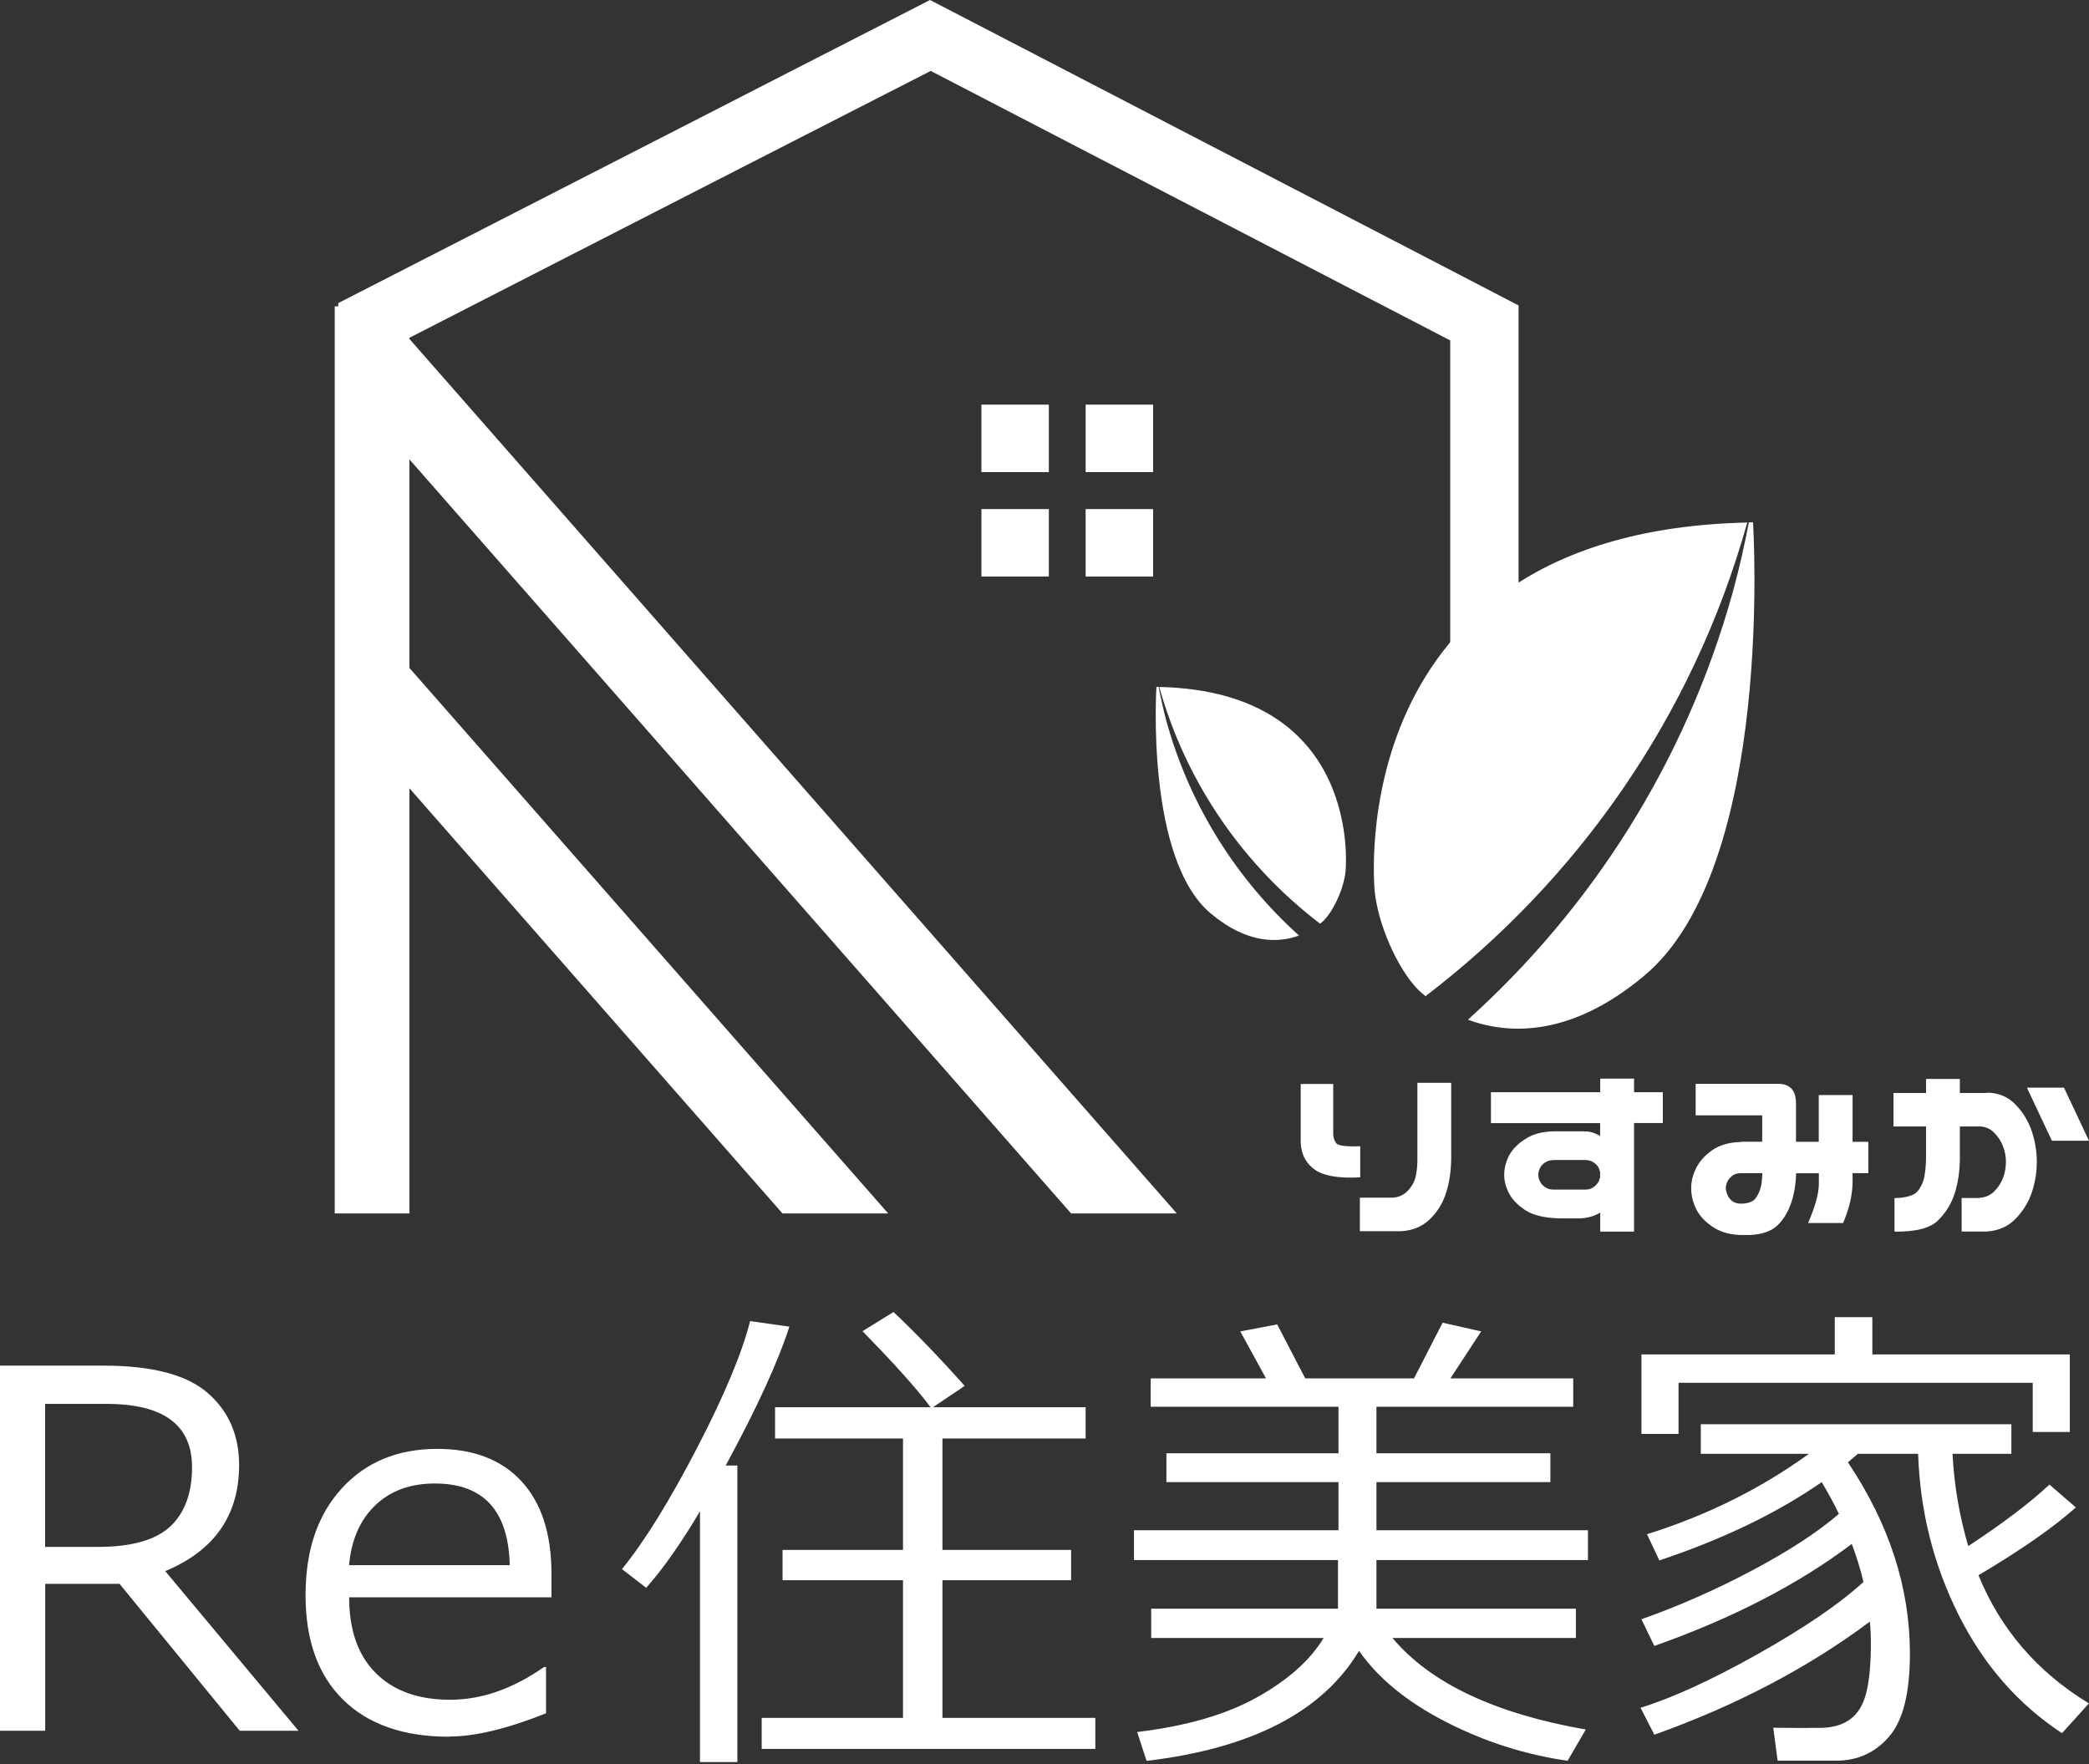 <svg width="135" height="114" viewBox="0 0 135 114" fill="none" xmlns="http://www.w3.org/2000/svg">
<rect x="0" y="0" width="135" height="114" fill="#333333" stroke="none"/>
<path d="M26.456 50.937L50.566 78.415H57.397L26.456 43.16V29.683L69.219 78.415H76.05L26.456 21.899V21.829L45.831 11.905L50.291 9.624L60.113 4.601L60.145 4.575L60.183 4.601L93.687 21.982L93.719 21.995V23.427V41.856H98.135V23.427V19.944V19.739L93.687 17.426L62.631 1.31L60.1 0L58.17 0.99L50.291 5.023L45.831 7.31L21.861 19.586V19.797H21.631V78.415H26.456V50.937Z" fill="white"/>
<path d="M74.517 32.898H70.158V37.256H74.517V32.898Z" fill="white"/>
<path d="M67.781 32.898H63.423V37.256H67.781V32.898Z" fill="white"/>
<path d="M74.517 26.149H70.158V30.508H74.517V26.149Z" fill="white"/>
<path d="M67.781 26.149H63.423V30.508H67.781V26.149Z" fill="white"/>
<path d="M112.922 33.767C86.466 34.355 88.837 57.57 88.837 57.57C89.048 59.743 90.32 62.625 91.662 63.973C91.662 63.973 91.828 64.133 92.122 64.376C101.886 56.912 109.382 46.394 112.915 33.767H112.922Z" fill="white"/>
<path d="M113.28 33.747C113.19 33.747 113.107 33.754 113.018 33.76C112.73 35.268 112.391 36.77 111.976 38.278C108.915 49.301 102.832 58.707 94.863 65.896C97.457 66.849 101.477 67.059 106.25 63.059C114.737 55.985 113.286 33.747 113.286 33.747H113.28Z" fill="white"/>
<path d="M74.913 44.393C88.14 44.687 86.958 56.292 86.958 56.292C86.85 57.378 86.21 58.816 85.54 59.493C85.54 59.493 85.463 59.57 85.309 59.691C80.427 55.959 76.683 50.7 74.913 44.387V44.393Z" fill="white"/>
<path d="M74.74 44.387C74.785 44.387 74.83 44.387 74.874 44.387C75.021 45.141 75.188 45.895 75.392 46.649C76.926 52.157 79.967 56.867 83.948 60.458C82.651 60.931 80.645 61.04 78.255 59.039C74.012 55.506 74.734 44.387 74.734 44.387H74.74Z" fill="white"/>
<path d="M19.292 111.843H15.49L7.726 102.353H2.92V111.843H0V88.25H6.684C9.828 88.25 12.071 88.838 13.426 90.02C14.781 91.202 15.452 92.749 15.452 94.672C15.452 97.918 13.86 100.206 10.678 101.529L19.292 111.849V111.843ZM2.914 90.723V99.963H6.346C8.505 99.963 10.058 99.522 10.998 98.647C11.937 97.771 12.41 96.493 12.41 94.813C12.41 92.084 10.569 90.723 6.882 90.723H2.92H2.914Z" fill="white"/>
<path d="M29.031 112.232C26.085 112.232 23.804 111.439 22.18 109.848C20.557 108.257 19.746 106.001 19.746 103.087C19.746 100.173 20.526 97.899 22.078 96.192C23.631 94.486 25.695 93.63 28.264 93.63C30.603 93.63 32.418 94.333 33.702 95.726C34.993 97.125 35.638 99.119 35.638 101.707V103.222H22.564C22.564 105.35 23.139 106.985 24.296 108.129C25.452 109.273 27.044 109.842 29.082 109.842C31.12 109.842 33.133 109.139 35.159 107.727H35.287V110.717C32.769 111.721 30.686 112.219 29.037 112.219L29.031 112.232ZM22.564 101.145H32.942C32.859 97.624 31.248 95.867 28.104 95.867C26.52 95.867 25.235 96.333 24.251 97.279C23.267 98.218 22.704 99.509 22.558 101.145H22.564Z" fill="white"/>
<path d="M45.236 113.868V97.662C44.016 99.72 42.859 101.369 41.76 102.608L40.195 101.401C41.645 99.618 43.255 97.017 45.032 93.598C46.809 90.18 47.952 87.438 48.476 85.374L51.013 85.732C50.278 88.007 48.911 90.997 46.898 94.704H47.652V113.868H45.243H45.236ZM49.224 113.018V111.012H58.356V102.116H50.572V100.161H58.356V92.959H50.087V90.94H60.139C59.282 89.783 57.812 88.141 55.736 86.026L57.742 84.786C59.174 86.135 60.707 87.726 62.343 89.56L60.292 90.94H70.158V92.959H60.905V100.161H69.219V102.116H60.905V111.012H70.785V113.018H49.224Z" fill="white"/>
<path d="M87.827 106.679C85.476 110.616 80.9 112.987 74.095 113.792L73.488 111.926C76.644 111.549 79.22 110.807 81.213 109.696C83.214 108.584 84.658 107.306 85.54 105.849H74.395V103.957H86.466V100.813H73.283V98.89H86.498V95.778H75.379V93.912H86.498V90.908H74.363V89.074H81.814L80.153 86.039L82.536 85.585L84.351 89.074H91.38L93.227 85.477L95.719 86.039L93.732 89.074H101.669V90.908H88.952V93.912H100.192V95.778H88.952V98.89H102.621V100.813H88.952V103.957H101.841V105.849H89.987C92.428 108.763 96.595 110.737 102.48 111.766L101.304 113.785C98.544 113.389 95.917 112.546 93.419 111.261C90.92 109.977 89.054 108.449 87.821 106.673L87.827 106.679Z" fill="white"/>
<path d="M106.909 112.098L106.02 110.36C108.084 109.721 110.615 108.564 113.605 106.883C116.596 105.203 118.871 103.65 120.424 102.231C120.239 101.426 119.983 100.608 119.67 99.771C116.232 102.372 111.982 104.57 106.909 106.366L106.078 104.64C108.5 103.784 110.89 102.73 113.248 101.477C115.606 100.225 117.472 99.01 118.839 97.828C118.513 97.157 118.143 96.474 117.727 95.777C114.858 97.771 111.362 99.458 107.234 100.838L106.436 99.145C110.308 97.931 113.797 96.199 116.896 93.95H109.912V92.039H129.984V93.95H126.181C126.284 95.988 126.629 97.975 127.197 99.912C129.453 98.429 131.198 97.106 132.444 95.937L134.15 97.413C132.731 98.685 130.635 100.148 127.856 101.797C129.287 105.292 131.664 108.053 134.994 110.078L133.255 112.002C130.418 110.136 128.188 107.586 126.571 104.353C124.955 101.119 124.079 97.656 123.958 93.95H120.06C119.945 94.052 119.734 94.237 119.421 94.499C122.092 98.487 123.427 102.608 123.427 106.871C123.427 109.407 122.98 111.19 122.079 112.226C121.184 113.261 120.047 113.778 118.679 113.778H114.877L114.596 111.65C115.932 111.67 116.973 111.67 117.721 111.657C118.468 111.638 119.082 111.459 119.561 111.107C120.04 110.756 120.379 110.225 120.577 109.503C120.775 108.781 120.884 107.784 120.903 106.513V106.263C120.903 105.739 120.884 105.247 120.839 104.794C116.82 107.791 112.174 110.225 106.902 112.104L106.909 112.098ZM131.364 92.537V89.361H108.474V92.665H106.078V87.527H118.571V85.118H120.999V87.527H133.76V92.537H131.364Z" fill="white"/>
<path d="M87.91 76.082C86.543 76.158 85.565 75.999 84.99 75.602C84.415 75.206 84.102 74.631 84.057 73.864V70.049H86.159V73.251C86.159 73.5 86.223 73.704 86.345 73.871C86.466 74.037 86.99 74.107 87.904 74.075V76.082H87.91ZM93.783 69.973V74.906C93.77 75.673 93.668 76.395 93.457 77.072C93.24 77.75 92.888 78.325 92.396 78.798C91.904 79.264 91.284 79.526 90.53 79.564H87.879V77.398H89.981C90.39 77.379 90.728 77.219 90.997 76.932C91.265 76.638 91.438 76.305 91.508 75.935C91.578 75.564 91.61 75.155 91.598 74.714V69.973H93.783Z" fill="white"/>
<path d="M96.358 70.58H103.413V69.704H105.599V70.58H107.458V72.573H105.599V79.59H103.413V78.363C103.036 78.587 102.602 78.714 102.103 78.734H100.742C99.79 78.701 99.074 78.529 98.589 78.216C98.103 77.903 97.751 77.545 97.534 77.142C97.317 76.74 97.208 76.331 97.208 75.922C97.208 75.494 97.317 75.078 97.522 74.676C97.732 74.279 98.084 73.915 98.576 73.602C99.068 73.283 99.688 73.117 100.442 73.11H102.384C102.749 73.11 103.094 73.212 103.407 73.417V72.58H96.352V70.586L96.358 70.58ZM100.384 74.97C100.18 74.97 100.001 75.021 99.847 75.123C99.694 75.225 99.585 75.347 99.515 75.494C99.445 75.641 99.413 75.781 99.413 75.922C99.413 76.05 99.445 76.19 99.515 76.337C99.585 76.484 99.694 76.612 99.847 76.714C100.001 76.823 100.173 76.874 100.384 76.874H102.455C102.659 76.874 102.838 76.823 102.985 76.714C103.138 76.606 103.247 76.478 103.324 76.324C103.356 76.241 103.381 76.158 103.407 76.082V75.756C103.388 75.673 103.356 75.577 103.324 75.481C103.247 75.34 103.138 75.219 102.985 75.117C102.832 75.014 102.653 74.963 102.455 74.963H100.384V74.97Z" fill="white"/>
<path d="M109.586 70.043H114.986C115.286 70.043 115.548 70.138 115.759 70.337C115.964 70.541 116.066 70.873 116.066 71.327V73.787H117.536V70.765H119.721V73.787H120.737V75.813H119.721V76.426C119.708 77.244 119.504 78.113 119.108 79.034H116.845C117.306 77.979 117.542 77.129 117.542 76.497V75.819H116.072C116.053 76.541 115.944 77.187 115.746 77.755C115.529 78.369 115.229 78.855 114.845 79.206C114.462 79.564 113.893 79.762 113.139 79.807H112.43C111.721 79.775 111.133 79.596 110.666 79.27C110.168 78.938 109.816 78.548 109.605 78.113C109.394 77.679 109.292 77.231 109.292 76.778C109.292 76.324 109.401 75.915 109.618 75.474C109.835 75.04 110.187 74.65 110.666 74.318C111.152 73.985 111.772 73.813 112.526 73.8H112.43C112.494 73.787 112.558 73.781 112.622 73.781H113.88V72.075H109.58V70.036L109.586 70.043ZM113.452 77.436C113.612 77.231 113.733 76.963 113.81 76.631C113.855 76.394 113.88 76.12 113.893 75.813H112.436C112.232 75.826 112.059 75.883 111.925 75.998C111.791 76.113 111.689 76.235 111.625 76.369C111.561 76.503 111.529 76.644 111.529 76.797C111.529 76.893 111.561 77.027 111.625 77.193C111.689 77.359 111.791 77.493 111.925 77.602C112.059 77.711 112.232 77.768 112.436 77.781H112.596C113.005 77.762 113.293 77.647 113.452 77.442V77.436Z" fill="white"/>
<path d="M128.386 70.612C129.14 70.612 129.76 70.868 130.246 71.372C130.731 71.877 131.083 72.452 131.3 73.098C131.517 73.737 131.626 74.395 131.626 75.066C131.626 75.737 131.524 76.389 131.313 77.034C131.102 77.673 130.75 78.248 130.258 78.759C129.766 79.264 129.14 79.539 128.386 79.584H126.769V77.418H127.836C128.265 77.398 128.616 77.251 128.878 76.989C129.14 76.727 129.332 76.427 129.453 76.095C129.575 75.762 129.632 75.424 129.632 75.079C129.632 74.734 129.568 74.395 129.44 74.063C129.313 73.73 129.108 73.43 128.833 73.162C128.559 72.9 128.226 72.778 127.836 72.797H126.654V74.932C126.642 75.698 126.539 76.421 126.328 77.098C126.111 77.775 125.753 78.37 125.242 78.868C124.737 79.367 123.798 79.609 122.43 79.59V77.424C123.216 77.405 123.721 77.245 123.945 76.957C124.169 76.663 124.309 76.338 124.373 75.96C124.437 75.59 124.469 75.181 124.469 74.74V72.797H122.366V70.631H124.469V69.724H126.654V70.631H128.386V70.612ZM133.383 70.286L135 73.718H132.604L130.987 70.286H133.383Z" fill="white"/>
</svg>
